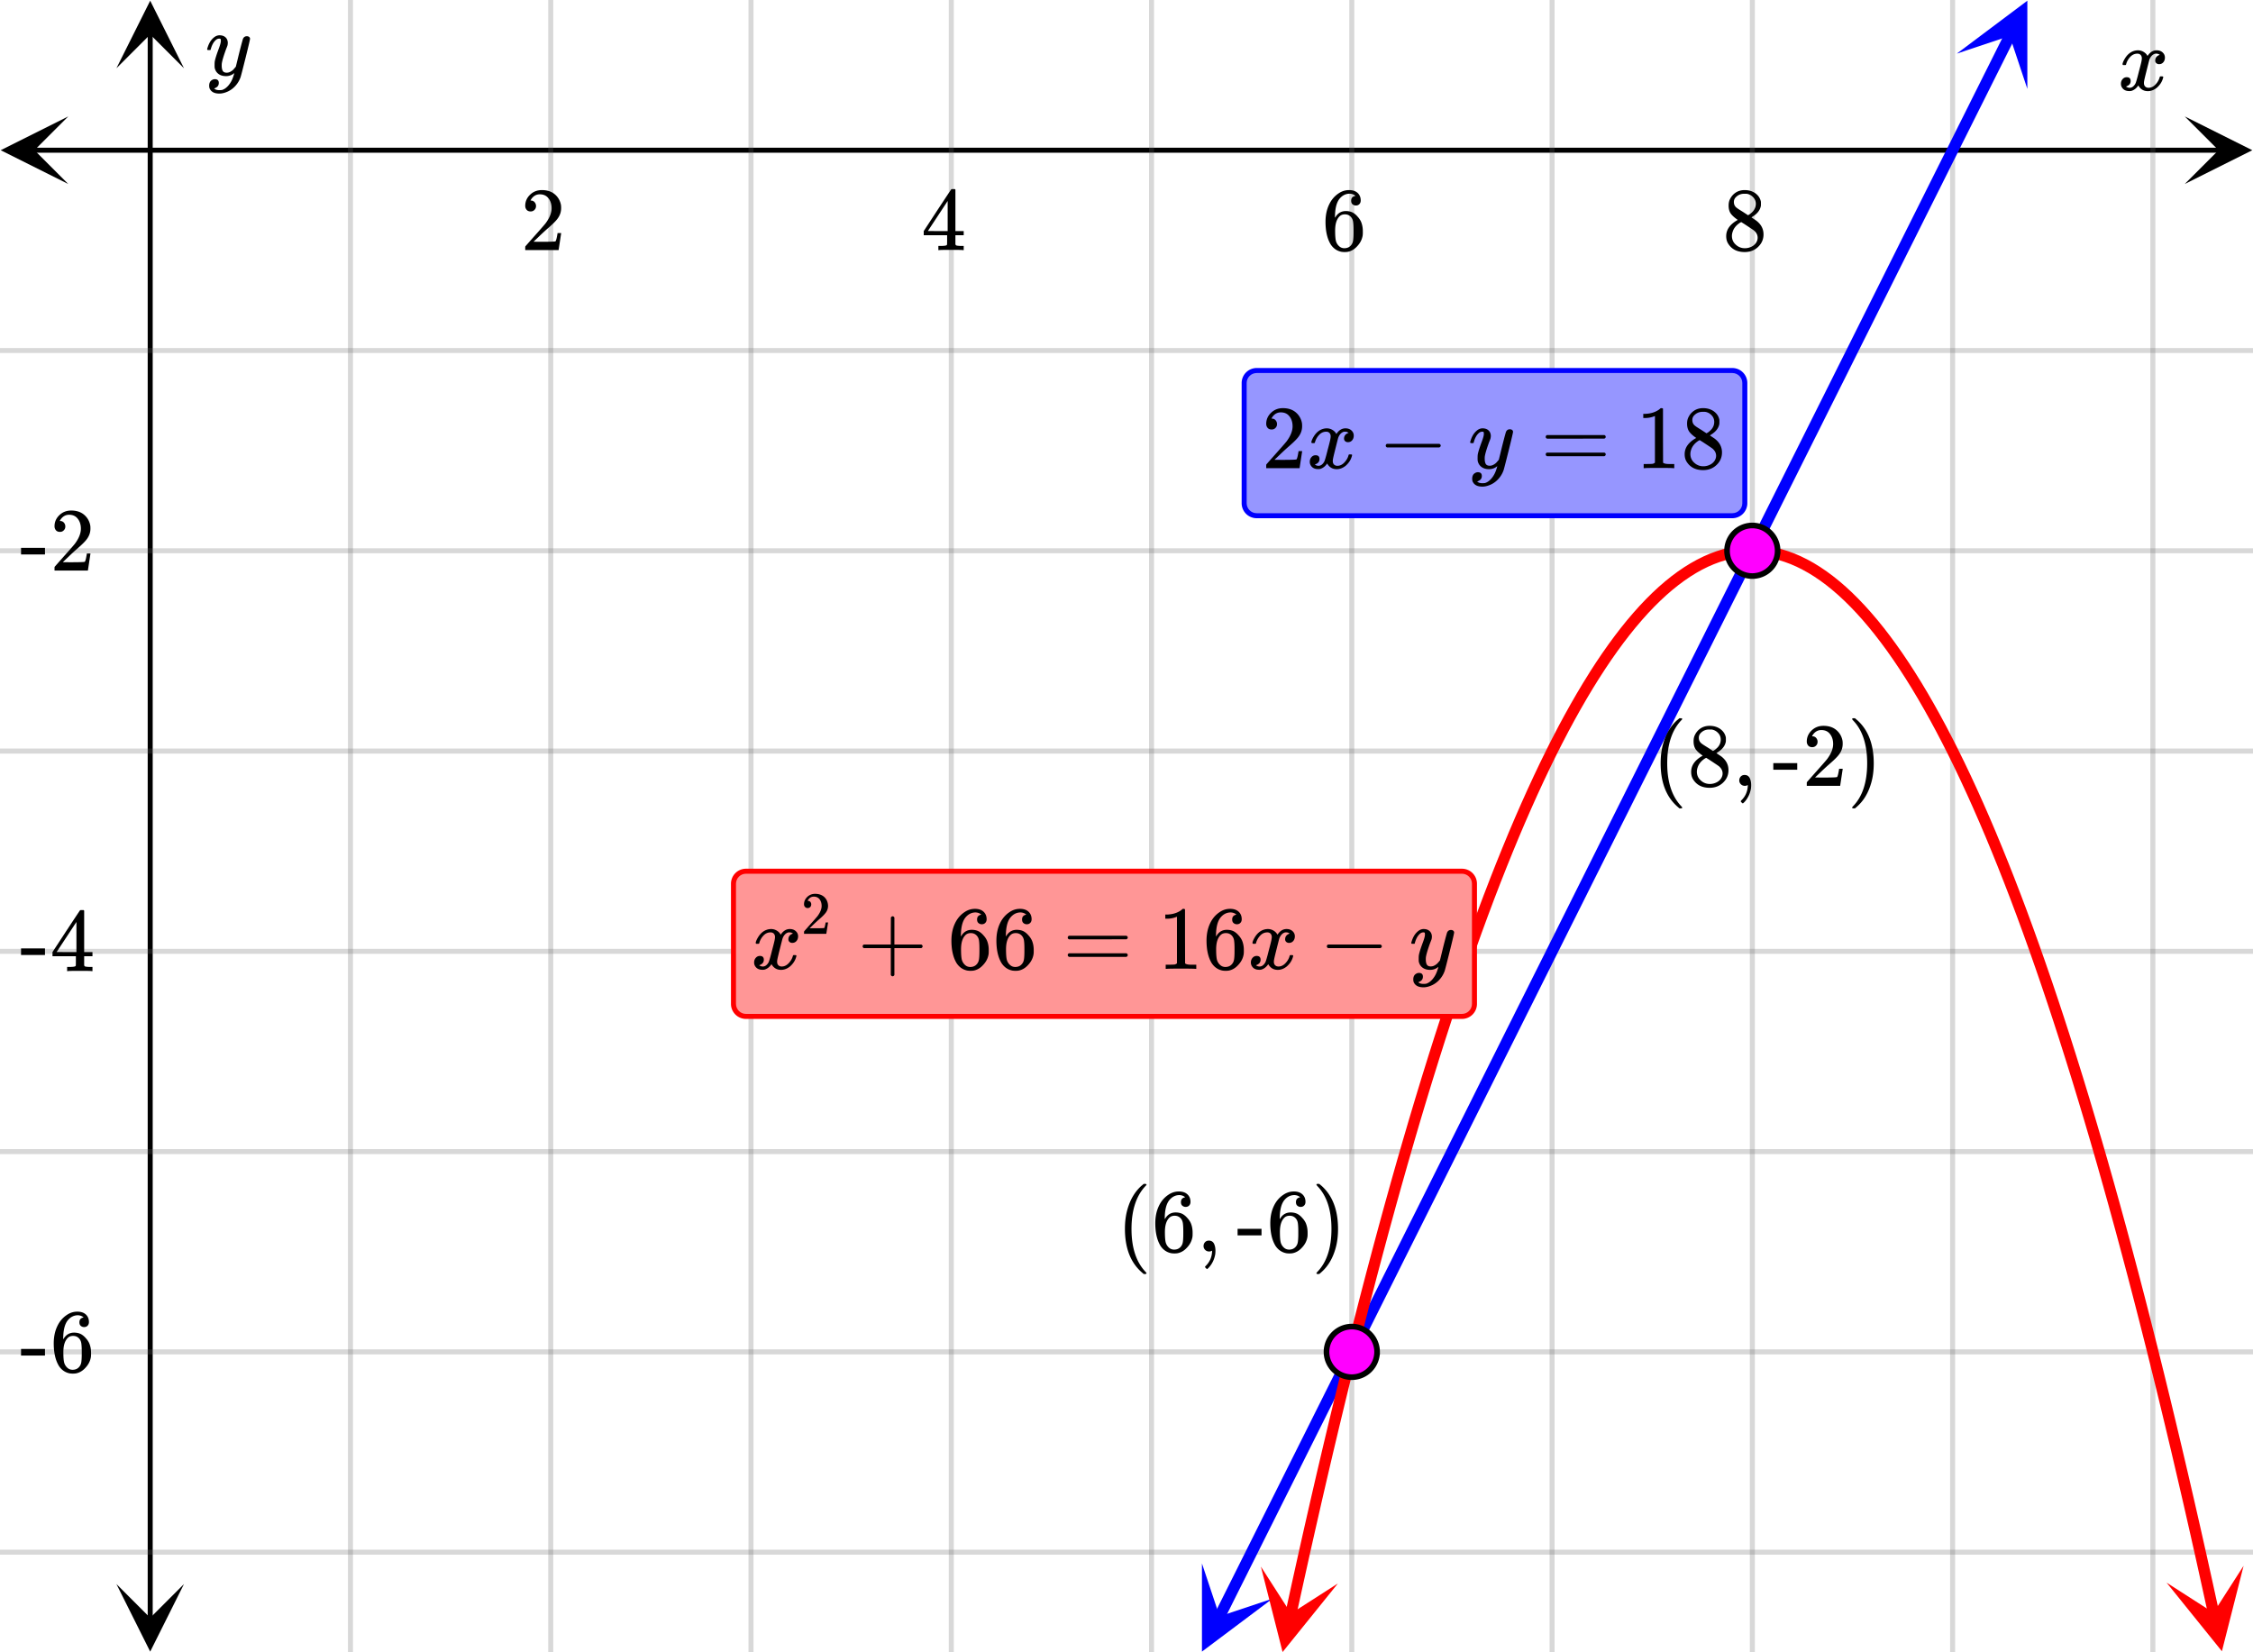 <svg xmlns="http://www.w3.org/2000/svg" width="450" height="330" viewBox="0 0 450 330"><defs><clipPath id="a"><path d="M.137 23.25H14V37H.137zm0 0"/></clipPath><clipPath id="b"><path d="M436.363 23.25H450V37h-13.637zm0 0"/></clipPath><clipPath id="c"><path d="M23.25 316H37v13.863H23.25zm0 0"/></clipPath><clipPath id="d"><path d="M23.25 0H37v13.637H23.25zm0 0"/></clipPath><clipPath id="e"><path d="M240 312h15v18h-15zm0 0"/></clipPath><clipPath id="f"><path d="M233.027 326.336l15.848-31.695 31.695 15.847-15.847 31.696zm0 0"/></clipPath><clipPath id="g"><path d="M390 0h15v18h-15zm0 0"/></clipPath><clipPath id="h"><path d="M390.844 10.707l15.847-31.695 31.696 15.847-15.848 31.696zm0 0"/></clipPath><clipPath id="i"><path d="M251 312h17v18h-17zm0 0"/></clipPath><clipPath id="j"><path d="M248.484 328.27l7.563-34.622 34.621 7.563-7.563 34.621zm0 0"/></clipPath><clipPath id="k"><path d="M432 312h17v18h-17zm0 0"/></clipPath><clipPath id="l"><path d="M448.121 312.719l7.563 34.62-34.618 7.567-7.566-34.62zm0 0"/></clipPath></defs><path fill="#fff" d="M0 0h450v330H0z"/><path d="M6.75 29.5h436.5v1H6.75zm0 0"/><g clip-path="url(#a)"><path d="M13.637 23.25L.137 30l13.5 6.75L6.887 30zm0 0"/></g><g clip-path="url(#b)"><path d="M436.363 23.25l13.5 6.75-13.5 6.75 6.75-6.75zm0 0"/></g><path d="M70 0v330M110 0v330M150 0v330M190 0v330M230 0v330M270 0v330M310 0v330M350 0v330M390 0v330M430 0v330"/><path d="M70.5 0v330c0 .277-.223.5-.5.5a.498.498 0 0 1-.5-.5V0c0-.277.223-.5.5-.5s.5.223.5.5zm40 0v330c0 .277-.223.5-.5.5a.498.498 0 0 1-.5-.5V0c0-.277.223-.5.5-.5s.5.223.5.5zm40 0v330c0 .277-.223.5-.5.5a.498.498 0 0 1-.5-.5V0c0-.277.223-.5.5-.5s.5.223.5.5zm40 0v330c0 .277-.223.5-.5.5a.498.498 0 0 1-.5-.5V0c0-.277.223-.5.5-.5s.5.223.5.5zm40 0v330c0 .277-.223.5-.5.5a.498.498 0 0 1-.5-.5V0c0-.277.223-.5.5-.5s.5.223.5.5zm40 0v330c0 .277-.223.5-.5.5a.498.498 0 0 1-.5-.5V0c0-.277.223-.5.5-.5s.5.223.5.5zm40 0v330c0 .277-.223.5-.5.5a.498.498 0 0 1-.5-.5V0c0-.277.223-.5.5-.5s.5.223.5.5zm40 0v330c0 .277-.223.5-.5.5a.498.498 0 0 1-.5-.5V0c0-.277.223-.5.5-.5s.5.223.5.5zm40 0v330c0 .277-.223.5-.5.5a.498.498 0 0 1-.5-.5V0c0-.277.223-.5.5-.5s.5.223.5.5zm40 0v330c0 .277-.223.5-.5.5a.498.498 0 0 1-.5-.5V0c0-.277.223-.5.5-.5s.5.223.5.5zm0 0" fill="#666" fill-opacity=".251"/><path d="M29.5 323.25V6.75h1v316.5zm0 0"/><g clip-path="url(#c)"><path d="M23.25 316.363l6.75 13.5 6.75-13.5-6.75 6.75zm0 0"/></g><g clip-path="url(#d)"><path d="M23.25 13.637L30 .137l6.75 13.5L30 6.887zm0 0"/></g><path d="M0 70h450M0 110h450M0 150h450M0 190h450M0 230h450M0 270h450M0 310h450"/><path d="M0 69.5h450c.277 0 .5.223.5.5s-.223.5-.5.5H0a.498.498 0 0 1-.5-.5c0-.277.223-.5.5-.5zm0 40h450c.277 0 .5.223.5.5s-.223.5-.5.5H0a.498.498 0 0 1-.5-.5c0-.277.223-.5.5-.5zm0 40h450c.277 0 .5.223.5.5s-.223.5-.5.5H0a.498.498 0 0 1-.5-.5c0-.277.223-.5.5-.5zm0 40h450c.277 0 .5.223.5.5s-.223.5-.5.5H0a.498.498 0 0 1-.5-.5c0-.277.223-.5.5-.5zm0 40h450c.277 0 .5.223.5.5s-.223.5-.5.5H0a.498.498 0 0 1-.5-.5c0-.277.223-.5.5-.5zm0 40h450c.277 0 .5.223.5.5s-.223.5-.5.5H0a.498.498 0 0 1-.5-.5c0-.277.223-.5.5-.5zm0 40h450c.277 0 .5.223.5.5s-.223.5-.5.5H0a.498.498 0 0 1-.5-.5c0-.277.223-.5.5-.5zm0 0" fill="#666" fill-opacity=".251"/><path d="M242.516 322.453l1.058-2.121 1.063-2.121 1.058-2.117 1.063-2.121 2.117-4.243 1.063-2.117 2.117-4.242 1.062-2.121 1.059-2.121 1.062-2.117 1.004.504-1.004-.504 2.117-4.242 1.008.503-1.008-.503 1.063-2.122 1.059-2.117 1.007.5-1.007-.5 1.062-2.12 2.117-4.243 1.008.504-1.008-.504 1.063-2.117v-.004.004l1.058-2.121 1.063-2.121 1.004.503-1.004-.503 2.117-4.243 1.063-2.117 1.003.5-1.003-.5 2.117-4.242 1.062-2.121 1.004.504-1.004-.504 1.059-2.117v-.004.004l1.062-2.121 1.004.504-1.004-.504 1.059-2.121 1.008.503-1.008-.503 1.058-2.122 1.063-2.12 1.059-2.118 1.007.5-1.007-.5 1.062-2.12 1.004.503-1.004-.504 2.117-4.242 1.008.504-1.008-.504 1.063-2.117 1.004.5-1.004-.5 1.058-2.121 1.063-2.121h-.004.004l1.058-2.122 1.004.504-1.004-.504 1.06-2.12 1.062-2.118 1.058-2.12 1.008.503-1.008-.504 1.059-2.121 1.062-2.121 1.059-2.117 1.008.5-1.008-.5 1.062-2.121 1.059-2.121 1.008.503-1.008-.504 1.059-2.12 1.007.503-1.007-.504 1.062-2.12 1.059-2.118 1.007.5-1.007-.5 1.062-2.121 1.004.504-1.004-.504 2.117-4.242 1.063-2.117 1.004.5-1.004-.5 1.058-2.121 1.008.503-1.008-.503L304 199.48l1.063-2.12 1.058-2.122 1.008.504-1.008-.504 1.063-2.117 2.117-4.242 1.008.504-1.008-.504 1.062-2.121 1.059-2.117 1.062-2.121 1.004.503-1.004-.503 2.118-4.243 1.062-2.12 1.004.503-1.004-.504 1.059-2.117 1.062-2.121 1.004.504-1.004-.504 1.059-2.121 1.008.504-1.008-.504 1.058-2.121 1.063-2.117 1.058-2.121 1.008.503-1.008-.504 1.059-2.12 1.008.503-1.008-.504 1.063-2.12 1.058-2.122 1.063-2.117 1.004.504-1.004-.504 2.117-4.242 1.062-2.121 1.004.504-1.004-.504 1.059-2.117 1.062-2.122 1.059-2.12 1.008.503-1.008-.504 1.059-2.12 1.062-2.122 1.059-2.117 1.007.504-1.007-.504 1.062-2.121h-.004.004l1.059-2.121 1.008.504-1.008-.504 1.058-2.121 1.008.504-1.008-.504 1.063-2.117 1.058-2.122 1.008.504-1.008-.504 1.06-2.12 1.062-2.122 1.003.504-1.003-.504 1.058-2.117v-.004.004l1.063-2.121 1.004.504-1.004-.504 1.058-2.121 1.008.504-1.008-.504 1.059-2.121 1.062-2.121 1.004.504-1.004-.504 1.059-2.118 1.008.5-1.008-.5 1.062-2.12 2.118-4.243 1.007.504-1.007-.504 1.062-2.117v-.004.004l1.059-2.121 1.008.504-1.008-.504 1.062-2.121 1.004.504-1.004-.504 2.117-4.242 1.063-2.118 1.004.5-1.004-.5 2.117-4.242 1.008.504-1.008-.504 1.063-2.12 1.058-2.118 1.008.5-1.008-.5 1.063-2.121 2.117-4.242 1.008.504-1.008-.504 1.062-2.121 1.059-2.118 1.008.5-1.008-.5 1.062-2.12 1.004.503-1.004-.504 2.118-4.242 1.062-2.117 1.004.5-1.004-.5 1.059-2.121 1.062-2.121 1.059-2.121 1.004.504-1.004-.504 1.058-2.121 1.063-2.118 1.059-2.12 1.007.503-1.007-.504 1.058-2.12 1.063-2.122 1.058-2.117 1.008.5-1.008-.5 1.063-2.121 2.117-4.242 1.062-2.121 1.004.503-1.004-.503 1.059-2.118 1.063-2.12 1.003.503-1.003-.504 1.058-2.12 1.008.503-1.008-.504 1.059-2.12 1.062-2.118 1.059-2.121 1.008.504-1.008-.504 1.058-2.121 1.063-2.121 1.058-2.121 1.008.503-1.008-.503 1.063-2.118 2.117-4.242 1.008.504-1.008-.504 1.063-2.12a1.125 1.125 0 0 1 2.012 1.008l-1.06 2.12-1.062 2.121-1.058 2.117-1.008-.504 1.008.504-1.063 2.121h.004-.004l-2.117 4.243-1.008-.504 1.008.504-1.063 2.117-1.058 2.12-1.008-.503 1.008.504-1.059 2.12-1.007-.503 1.007.504-1.062 2.121-1.059 2.121-1.062 2.117-1.004-.504 1.004.504-2.117 4.242-1.063 2.122-1.059 2.117-1.007-.5 1.007.5-1.062 2.12-2.117 4.243-1.008-.504 1.008.504-1.063 2.117v.004-.004l-1.058 2.121-1.063 2.121-1.004-.504 1.004.504-2.117 4.243-1.063 2.117-1.003-.5 1.003.5-2.117 4.242-1.008-.504 1.008.504-1.062 2.121-1.004-.504 1.004.504-1.059 2.117v.004-.004l-1.062 2.121-1.059 2.121-1.008-.503 1.008.503-1.058 2.122-1.063 2.12-1.004-.503 1.004.504-1.059 2.117-1.007-.5 1.007.5-1.062 2.12-1.059 2.122-1.007-.504 1.007.504-1.058 2.121-1.063 2.117-1.004-.5 1.004.5-1.058 2.121-1.063 2.121-1.004-.503 1.004.503-1.058 2.122-1.008-.504 1.008.504-1.06 2.12-1.062 2.118-1.058 2.12-1.008-.503 1.008.504-1.059 2.121-1.062 2.121-1.004-.504 1.004.504-1.059 2.117-1.008-.5 1.008.5-1.062 2.121-2.118 4.243-1.007-.504 1.007.504-1.062 2.12-1.059 2.118-1.062 2.121-1.004-.504 1.004.504-2.117 4.242-1.008-.504 1.008.504-1.063 2.117c0 .004 0 .004 0 0l-1.058 2.121-1.008-.503 1.008.503L341 130.52l-1.063 2.12-1.058 2.122-1.008-.504 1.008.504-1.063 2.117-2.117 4.242-1.008-.504 1.008.504-1.062 2.121-1.059 2.117-1.062 2.121-1.004-.503 1.004.503-2.118 4.243-1.062 2.12-1.004-.503 1.004.504-1.059 2.117-1.062 2.121-1.004-.504 1.004.504-1.059 2.121-1.008-.504 1.008.504-1.058 2.121-1.063 2.117-1.058 2.121-1.008-.503 1.008.504-1.059 2.12-1.008-.503 1.008.504-1.063 2.12-1.058 2.122-1.063 2.117-1.004-.504 1.004.504-2.117 4.242-1.062 2.121-1.004-.504 1.004.504-1.059 2.117-1.062 2.122-1.059 2.12-1.008-.503 1.008.504-1.059 2.12-1.062 2.122-1.059 2.117-1.007-.504 1.007.504-1.062 2.121h.004-.004l-1.059 2.121-1.008-.504 1.008.504-1.058 2.121-1.008-.504 1.008.504-1.063 2.117-2.117 4.243-1.008-.504 1.008.504-1.063 2.12-1.003-.503 1.003.504-1.058 2.117v.004-.004l-1.063 2.121-1.058 2.121-1.008-.504 1.008.504-1.059 2.121-1.062 2.121-1.059 2.118-1.008-.5 1.008.5-1.062 2.12-2.118 4.243-1.007-.504 1.007.504-1.062 2.117v.004-.004l-1.059 2.121-1.062 2.121-1.004-.504 1.004.504-2.117 4.242-1.008-.504 1.008.504-1.063 2.118-1.004-.5 1.004.5-2.117 4.242-1.063 2.12-1.003-.503 1.003.504-1.058 2.117v.004-.004l-1.063 2.121-1.058 2.121-1.008-.504 1.008.504-1.059 2.121-1.008-.504 1.008.504-1.062 2.121-1.059 2.118-1.062 2.12-1.004-.503 1.004.504-2.118 4.242-1.062 2.117-1.004-.5 1.004.5-1.059 2.121-1.062 2.121-1.059 2.121-1.004-.504 1.004.504-1.058 2.121-1.063 2.118-1.004-.5 1.004.5-1.059 2.12-1.007-.503 1.007.504-1.058 2.12-1.063 2.122-1.004-.504 1.004.504-1.058 2.117-1.008-.5 1.008.5-1.063 2.121-1.058 2.121-1.008-.504 1.008.504-1.059 2.121-1.062 2.121-1.004-.503 1.004.503-1.059 2.118-1.063 2.12-2.117 4.243-1.062 2.117-2.117 4.242-1.063 2.121-1.058 2.121-1.063 2.118-2.117 4.242-1.063 2.12a1.125 1.125 0 0 1-2.012-1.008zm0 0" fill="#00f"/><g clip-path="url(#e)"><g clip-path="url(#f)" clip-rule="evenodd"><path d="M240.07 312.25v17.61l14.086-10.567-10.562 3.523zm0 0" fill="#00f"/></g></g><g clip-path="url(#g)"><g clip-path="url(#h)" clip-rule="evenodd"><path d="M390.844 10.707L404.93.141V17.75l-3.524-10.566zm0 0" fill="#00f"/></g></g><path d="M256.727 322.168l1.234-5.66v-.004l1.238-5.586v-.004l1.238-5.512v-.004.004l1.239-5.433v-.004l1.238-5.36v-.003l1.238-5.278v-.004l1.239-5.203v-.004l1.234-5.129.004-.004 1.234-5.05s0-.004.004-.004l1.235-4.973v-.004h.003l1.235-4.898v-.004l1.238-4.824v-.004l1.238-4.742v-.004l1.239-4.668v-.008l1.238-4.59v-.004l1.238-4.516v-.003l1.239-4.442v-.004l1.238-4.363v-.004l1.238-4.285c0-.004 0-.004.004-.008v.004l1.234-4.21c0-.005 0-.005.004-.005l1.235-4.133c0-.004.004-.004.004-.007l1.234-4.055c.004-.004.004-.004.004-.008l1.238-3.976v-.008l1.238-3.903v-.007l1.239-3.825v-.007l1.238-3.75c0-.004 0-.004.004-.008l1.234-3.672c.004-.004.004-.008.004-.008l1.238-3.598v-.007l1.239-3.52c0-.004 0-.004.004-.008l1.234-3.445s.004-.004.004-.008v.004l1.238-3.371v-.008l1.238-3.289c0-.004.004-.008.004-.008l1.239-3.215v-.007l1.238-3.141c0-.004.004-.004.004-.008l1.238-3.062c0-.004 0-.004.004-.008l1.234-2.985c.004-.004.004-.007.004-.011l1.239-2.907c0-.003.003-.007.003-.011l1.239-2.832c0-.004.004-.008.004-.012v.004l1.238-2.758c0-.004.004-.008.004-.012l1.238-2.675c0-.008.004-.012.004-.012l1.238-2.606c0-.004.004-.007.004-.011l1.239-2.524c0-.004.003-.008.003-.015v.004l1.239-2.454.008-.011 1.234-2.371c.004-.008.008-.012.008-.016l1.238-2.297c.004-.004.004-.008.008-.012l1.238-2.222c0-.004.004-.008.008-.012l1.234-2.145c.004-.003.008-.011.012-.015l1.234-2.067c.004-.007.008-.011.012-.015l1.238-1.992a.03.03 0 0 1 .008-.016l1.238-1.914.012-.02 1.238-1.836c.004-.003.008-.011.012-.02l1.238-1.757a.085.085 0 0 1 .012-.02l1.238-1.683a.082.082 0 0 1 .016-.023l1.234-1.606c.008-.008.012-.016.02-.023l1.234-1.532c.008-.004.012-.011.02-.02l1.238-1.456a.047.047 0 0 1 .02-.02l1.234-1.379.024-.023 1.238-1.305.023-.023 1.235-1.223.027-.027 1.238-1.149c.008-.007.02-.015.028-.027l1.238-1.07c.008-.008.02-.02.031-.028l1.235-.996.035-.023 1.238-.922.039-.027 1.234-.84a.263.263 0 0 1 .043-.028l1.235-.765a.291.291 0 0 1 .047-.028l1.238-.69c.015-.009.031-.017.047-.024l1.238-.614a.636.636 0 0 1 .05-.023l1.235-.54a.344.344 0 0 1 .059-.019l1.234-.46a.344.344 0 0 1 .059-.02l1.238-.387c.02-.004.043-.012.063-.016l1.238-.308.062-.012 1.239-.23.066-.012 1.238-.152c.024-.004.047-.008.067-.008l1.238-.078h.07l1.239-.004a1.125 1.125 0 1 1-.07.004h.136l1.238.074c.024.004.047.004.07.008l1.235.152c.023 0 .047.004.07.008l1.235.23.066.012 1.238.305c.02.008.04.011.063.02h-.004l1.238.382c.02.004.04.012.059.02l1.238.457c.02.007.04.015.055.023l1.238.531c.016.008.035.016.05.028l1.24.61.046.023 1.238.687c.016.012.031.02.043.027l1.238.766a.263.263 0 0 1 .043.027l1.235.84c.012.008.027.016.039.028l1.238.914c.012.011.02.02.031.027l1.239.996.031.023 1.238 1.07.028.028 1.238 1.145c.008.007.015.02.027.027l1.235 1.223.023.023 1.238 1.3.024.024 1.234 1.375a.104.104 0 0 1 .02.024l1.238 1.453c.008.008.012.016.02.02l1.234 1.53.02.02 1.234 1.606c.008.007.011.015.015.02l1.239 1.683.011.02 1.239 1.757.011.02 1.239 1.836.011.015 1.239 1.914c.004.004.004.012.007.016l1.239 1.988c.004.004.008.012.011.016l1.235 2.066a.054.054 0 0 1 .012.016l1.234 2.14c.004.004.008.008.008.016l1.238 2.215c.004.004.004.012.008.016l1.238 2.293a.03.03 0 0 0 .008.015l1.234 2.371c.004.004.004.008.008.012l1.238 2.445c0 .004.004.008.004.016l1.239 2.523.003.012 1.239 2.598c.004.004.004.008.004.011l1.238 2.68c.004 0 .004.004.004.008l1.238 2.754c0 .004.004.008.004.012l1.238 2.828c0 .004.004.007.004.011l1.239 2.907c0 .004 0 .007.003.007l1.235 2.985c.004.004.004.008.004.008l1.238 3.062s.004.004.004.008l1.238 3.137v.007l1.238 3.211c0 .004.004.008.004.008l1.239 3.29v.007l1.238 3.367s.004.004.004.008l1.234 3.442c.004 0 .004.003.004.007l1.238 3.52v.004l1.239 3.597.004.004 1.234 3.672c.004.004.004.004.004.008l1.238 3.746v.008l1.238 3.824v.008l1.239 3.898c0 .004 0 .004.004.008h-.004l1.238 3.977c0 .004.004.004.004.008l1.234 4.054s.004 0 .004.004l1.235 4.13c.003.003.003.003.003.007l1.235 4.207c.004 0 .004.004.004.004l1.238 4.285v.004l1.238 4.36v.003l1.239 4.438v.004l1.238 4.515v.004l1.238 4.59v.004l1.238 4.668v.004l1.239 4.742v.004l1.238 4.82v.004l1.234 4.895c.004 0 .004 0 .004.003l1.235 4.973c.004 0 .004 0 .004.004l1.234 5.047.004.004 1.234 5.125s0 .004.004.004h-.004l1.238 5.203v.004l1.239 5.277v.004l1.238 5.356v.003l1.238 5.43v.004l1.239 5.508v.004l1.238 5.582v.004l1.234 5.66a1.125 1.125 0 0 1-.855 1.34 1.126 1.126 0 0 1-1.34-.86l-1.238-5.66 1.097-.242-1.097.246-1.235-5.586 1.098-.242-1.098.246-1.238-5.508 1.098-.246-1.098.25-1.234-5.433 1.093-.25-1.093.253-1.239-5.351 1.098-.254-1.098.254-1.234-5.277 1.094-.258-1.094.261-1.238-5.203 1.093-.258-1.093.262-1.235-5.125 1.094-.262-1.094.266-1.238-5.047 1.094-.27-1.094.274-1.234-4.973 1.09-.273-1.09.277-1.239-4.894 1.094-.277-1.09.28-1.238-4.82 1.09-.28-1.09.284-1.234-4.742 1.086-.285-1.086.29-1.239-4.665 1.09-.29-1.09.294-1.234-4.59 1.086-.293-1.086.297-1.238-4.512 1.086-.297-1.082.301-1.239-4.437 1.086-.301-1.086.305-1.234-4.36 1.082-.304-1.082.308-1.238-4.281 1.082-.313-1.078.317-1.239-4.207 1.078-.317-1.074.325-1.238-4.133 1.078-.32-1.078.328-1.234-4.055 1.074-.328-1.074.332-1.239-3.977 1.075-.336-1.07.344-1.24-3.902 1.075-.34-1.07.344-1.238-3.825 1.07-.343-1.067.351-1.238-3.746 1.067-.355-1.067.359-1.234-3.672 1.066-.36-1.066.368-1.235-3.594 1.063-.367-1.063.375-1.234-3.52 1.059-.375-1.059.383-1.234-3.441 1.058-.383-1.058.39-1.235-3.367 1.055-.386-1.055.394-1.234-3.289 1.05-.394-1.046.402-1.238-3.21 1.05-.407-1.047.414-1.238-3.137 1.047-.41-1.043.418-1.238-3.059 1.043-.421-1.04.433-1.234-2.984 1.04-.43-1.036.441-1.238-2.91 1.035-.437-1.031.449-1.238-2.828 1.03-.453-1.023.46-1.238-2.753 1.027-.461-1.023.473-1.238-2.676 1.023-.473-1.015.484-1.239-2.601 1.016-.484-1.008.496-1.238-2.524 1.012-.496-1.004.508-1.239-2.445 1.004-.508-.996.52-1.238-2.372.996-.52-.988.536-1.239-2.297.993-.531-.985.547-1.238-2.22.984-.546-.976.562-1.235-2.14.973-.563-.965.578-1.238-2.066.965-.578-.953.594-1.239-1.989.957-.593-.945.613-1.238-1.914.945-.61-.934.63-1.234-1.837.93-.628-.918.648-1.238-1.762.921-.644-.906.664-1.238-1.68.906-.668-.89.688-1.239-1.606.89-.687-.87.707-1.239-1.528.875-.707-.859.727-1.234-1.453.855-.727-.836.75-1.238-1.375.836-.754-.813.778-1.238-1.301.817-.774-.793.801-1.235-1.226.79-.797-.766.824-1.235-1.148.762-.825-.734.852-1.239-1.07.739-.852-.707.879-1.235-.996.703-.875-.672.902-1.234-.918.668-.902-.633.93-1.234-.84.633-.93-.594.957-1.234-.766.59-.957-.548.985-1.238-.688.547-.984-.496 1.008-1.238-.61.5-1.007-.45 1.03-1.234-.534.445-1.032-.39 1.055-1.238-.457.39-1.055-.332 1.075-1.234-.383.332-1.074-.27 1.093-1.238-.304.27-1.094-.204 1.105-1.238-.226.203-1.106-.137 1.114-1.238-.153.14-1.113-.07 1.121-1.238-.074.07-1.125v1.125l-1.238.004v-1.125l.07 1.12-1.234.079-.07-1.125.137 1.117-1.239.156-.136-1.117.207 1.106-1.239.23-.207-1.105.274 1.09-1.238.308-.274-1.09.336 1.074-1.238.383-.332-1.074.39 1.055-1.234.46-.395-1.054.45 1.031-1.239.535-.449-1.03.5 1.007-1.234.613-.5-1.008.547.98-1.239.692-.547-.984.594.957-1.238.766-.594-.954.637.93-1.238.84-.633-.93.668.907-1.235.918-.671-.903.707.875-1.239.996-.707-.875.739.848-1.239 1.074-.734-.851.765.824-1.238 1.148-.765-.824.793.8-1.239 1.223-.793-.796.817.773-1.239 1.3-.812-.773.836.75-1.238 1.38-.836-.75.855.73-1.234 1.453-.86-.73.875.706-1.234 1.532-.875-.707.89.687-1.238 1.61-.89-.688.906.664-1.238 1.688-.907-.668.922.648-1.238 1.762-.918-.649.93.63-1.235 1.835-.933-.629.945.614-1.238 1.914-.945-.614.957.594-1.239 1.992-.953-.593.965.578-1.238 2.066-.965-.578.973.562-1.235 2.145-.976-.563.984.547-1.238 2.22-.98-.548.987.535-1.238 2.293-.988-.53.996.519-1.234 2.37-1-.519 1.004.508-1.235 2.45-1.008-.509 1.012.496-1.238 2.528-1.008-.496 1.016.484-1.239 2.602-1.015-.485 1.023.473-1.238 2.68-1.024-.473 1.028.46-1.235 2.755-1.027-.461 1.031.453-1.238 2.832-1.031-.453 1.035.441-1.238 2.91-1.036-.44 1.04.429-1.235 2.984-1.039-.43 1.043.422-1.238 3.063-1.043-.422 1.047.414-1.239 3.137-1.046-.414 1.05.406-1.238 3.215-1.047-.406 1.05.398-1.233 3.289-1.055-.394 1.055.386-1.235 3.367-1.058-.386 1.058.379-1.234 3.445-1.059-.379 1.059.371-1.235 3.52-1.062-.371 1.062.363-1.234 3.597-1.066-.363 1.066.36-1.234 3.671-1.067-.359 1.067.352-1.239 3.75-1.066-.352 1.07.348-1.238 3.824-1.07-.344 1.074.34-1.238 3.902-1.07-.34 1.074.333-1.239 3.98-1.074-.332 1.074.328-1.234 4.055-1.078-.328 1.078.324-1.238 4.133-1.075-.325 1.079.317-1.239 4.21-1.078-.316 1.082.313-1.238 4.285-1.082-.312 1.082.304-1.235 4.364-1.082-.305 1.082.3-1.238 4.438-1.082-.3 1.086.296-1.238 4.516-1.086-.297 1.086.293-1.235 4.59-1.09-.293 1.09.289-1.238 4.668-1.086-.29 1.086.286-1.234 4.746-1.09-.285 1.09.281-1.238 4.82-1.09-.28 1.093.277-1.238 4.898-1.09-.277 1.09.273-1.234 4.973-1.094-.27 1.094.266-1.238 5.05-1.094-.265 1.094.262-1.235 5.129-1.094-.266 1.094.262-1.238 5.203-1.094-.262 1.094.258-1.235 5.281-1.097-.258 1.097.254-1.238 5.356-1.094-.25 1.098.246-1.238 5.433-1.098-.25 1.098.25-1.238 5.508-1.098-.246 1.101.242-1.238 5.586-1.098-.242 1.098.242-1.238 5.66a1.123 1.123 0 1 1-2.195-.48zm0 0" fill="red"/><g clip-path="url(#i)"><g clip-path="url(#j)" clip-rule="evenodd"><path d="M251.844 312.883l4.332 17.066 11.054-13.707-9.37 6.012zm0 0" fill="red"/></g></g><g clip-path="url(#k)"><g clip-path="url(#l)" clip-rule="evenodd"><path d="M448.121 312.719l-4.332 17.07-11.055-13.707 9.371 6.012zm0 0" fill="red"/></g></g><path d="M275.05 270a5.051 5.051 0 1 1-10.102-.001 5.051 5.051 0 0 1 10.103.001zm0 0M355.05 110a5.051 5.051 0 1 1-10.102-.001 5.051 5.051 0 0 1 10.103.001zm0 0" fill="#f0f" stroke-width="1.125" stroke="#000"/><path d="M424.047 13c-.074-.074-.11-.14-.11-.203.051-.324.239-.738.563-1.25.563-.844 1.27-1.332 2.125-1.469.168-.02.293-.031.375-.031.418 0 .8.105 1.156.32.356.215.61.48.766.805.156-.2.254-.324.297-.375.437-.5.949-.75 1.531-.75.488 0 .887.14 1.195.422.309.281.461.625.461 1.031 0 .375-.105.688-.32.938-.215.25-.492.374-.836.374a.814.814 0 0 1-.563-.195.67.67 0 0 1-.218-.523c0-.551.3-.934.906-1.14 0-.013-.066-.052-.203-.126-.113-.074-.285-.11-.516-.11a.936.936 0 0 0-.344.048c-.457.187-.796.582-1.015 1.187-.031.094-.203.762-.516 2.008-.312 1.246-.48 1.945-.5 2.101a2.243 2.243 0 0 0-.062.532c0 .293.082.52.25.687.168.168.39.25.672.25.5 0 .957-.215 1.367-.64.41-.426.691-.895.836-1.407.031-.125.066-.195.101-.21.035-.016.133-.024.29-.024.23 0 .343.047.343.14 0 .012-.015.079-.047.204-.199.738-.613 1.386-1.25 1.937-.562.45-1.156.672-1.781.672-.844 0-1.48-.379-1.906-1.14-.356.542-.801.902-1.344 1.078a1.76 1.76 0 0 1-.469.047c-.687 0-1.176-.25-1.469-.75a1.322 1.322 0 0 1-.187-.72c0-.355.11-.66.328-.913a1.05 1.05 0 0 1 .828-.383c.52 0 .781.254.781.765 0 .438-.214.762-.64.97-.02.011-.05.023-.086.038a1.046 1.046 0 0 0-.094.047c-.027.016-.043.024-.055.024l-.046.015c0 .032.09.082.265.157.145.062.301.093.469.093.438 0 .813-.27 1.125-.812.125-.219.355-1 .688-2.344.074-.27.152-.574.242-.914.09-.34.152-.598.195-.774.043-.175.066-.285.078-.328.063-.324.094-.558.094-.703 0-.281-.078-.508-.235-.68-.156-.171-.375-.257-.656-.257-.543 0-1.011.207-1.406.625a3.462 3.462 0 0 0-.828 1.437c-.02.106-.047.168-.078.188-.031.02-.13.031-.297.031zm0 0M105.984 42.23c.329 0 .579-.109.782-.328.203-.203.296-.453.296-.75a1.13 1.13 0 0 0-.28-.765.907.907 0 0 0-.735-.328c-.047 0-.078 0-.078-.016s.015-.047.047-.11c.046-.078.078-.14.109-.187.438-.625 1-.937 1.688-.937.75 0 1.328.265 1.734.796.422.532.625 1.204.625 1.985 0 .922-.39 1.922-1.203 3.015-.375.47-1.219 1.422-2.516 2.875-1 1.125-1.5 1.704-1.516 1.72-.03.03-.03.171-.03.405v.344h6.671v-.047l.5-3.297v-.062h-.719v.062c-.109.672-.203 1.094-.25 1.22-.062.234-.125.359-.171.374-.126.063-1.126.094-3.016.094l-1.36-.016 1.063-1.015a46.51 46.51 0 0 1 1.797-1.657c1.016-.875 1.703-1.562 2.031-2.062.422-.61.625-1.266.625-1.969 0-.172 0-.375-.031-.594a3.58 3.58 0 0 0-1.25-2.187c-.672-.563-1.531-.828-2.563-.828-.921 0-1.703.297-2.359.922-.64.61-.969 1.36-.969 2.218 0 .313.094.579.281.797.188.22.454.328.797.328zm0 0M192.313 49.95h.171v-.829h-.53c-.579-.016-.923-.062-1.017-.14a.417.417 0 0 1-.109-.22V46.98h1.656v-.828h-1.656v-8.28l-.11-.11h-.327c-.235 0-.36.015-.375.031-.032.016-.953 1.406-2.797 4.203l-2.719 4.156v.828h4.672v.891c0 .625-.016.953-.016.984-.062.094-.125.157-.219.172-.125.047-.437.078-.953.094h-.562v.828h.156c.172-.031.984-.047 2.422-.047 1.375 0 2.156.016 2.313.047zm-3.032-3.798h-1.984l-1.969-.015 3.953-6zm0 0M270.719 39.121c-.563.11-.844.422-.844.969 0 .297.078.531.25.687a.98.98 0 0 0 .703.266c.281 0 .516-.094.688-.281.171-.172.265-.422.265-.719 0-.64-.219-1.156-.64-1.531-.422-.375-.985-.547-1.688-.547-.75 0-1.453.219-2.11.672-.812.547-1.452 1.297-1.906 2.281-.453.969-.687 2.094-.687 3.39 0 1.907.36 3.422 1.063 4.547.53.782 1.25 1.266 2.125 1.438.187.031.39.047.625.047.28 0 .515-.016.718-.063.625-.14 1.203-.468 1.719-1.015.61-.625.969-1.282 1.125-2 .063-.235.078-.5.078-.766v-.328c0-.703-.125-1.344-.375-1.922a3.952 3.952 0 0 0-.703-1.016 3.592 3.592 0 0 0-.86-.734c-.421-.234-.906-.344-1.452-.344-.844 0-1.516.36-2 1.078l-.141.235-.031-.063c0-1.656.28-2.859.859-3.64.563-.719 1.266-1.078 2.094-1.078.484.03.86.187 1.125.437zm-.797 4.328c.187.25.297.547.344.906.046.344.078.86.078 1.547v.578c0 .657-.031 1.157-.078 1.5-.047.36-.157.657-.344.907-.328.453-.797.687-1.406.687-.391 0-.735-.125-1.016-.375a2.158 2.158 0 0 1-.625-.922c-.14-.406-.203-1.156-.203-2.218 0-1.313.281-2.25.875-2.844.281-.281.64-.406 1.078-.406.531 0 .969.203 1.297.64zm0 0M347.094 43.918c-1.547.86-2.313 1.937-2.313 3.234 0 .625.14 1.141.438 1.578.703 1.079 1.781 1.61 3.265 1.61 1.063 0 1.954-.344 2.672-1.031.719-.688 1.078-1.516 1.078-2.5 0-1.063-.453-1.954-1.359-2.672-.016-.032-.375-.266-1.047-.719l.219-.156c.922-.563 1.469-1.25 1.64-2.047.032-.094.032-.281.032-.531 0-.22 0-.36-.016-.438-.14-.672-.515-1.219-1.11-1.656-.609-.422-1.312-.625-2.124-.625-.656 0-1.25.156-1.766.484-.5.328-.89.766-1.156 1.313-.188.343-.281.781-.281 1.297 0 .687.156 1.234.468 1.656.329.422.782.812 1.36 1.203zm3.594-3.203c0 .734-.329 1.375-.985 1.89a1.458 1.458 0 0 1-.312.235c-.157.094-.235.14-.235.156l-1.047-.687c-.718-.438-1.093-.688-1.156-.75-.437-.297-.64-.704-.64-1.22 0-.39.14-.718.437-1 .438-.421.969-.64 1.61-.64.312 0 .515 0 .593.016.485.094.89.328 1.219.687.344.36.515.797.515 1.313zm-4.766 6.406c0-.266.047-.547.156-.86.235-.718.735-1.312 1.485-1.796l.218-.11.14.079c.11.078.267.171.47.296.187.125.375.25.546.36.891.594 1.391.922 1.485 1.031.422.39.64.844.64 1.36 0 .343-.109.687-.312 1a2.25 2.25 0 0 1-.906.78 2.935 2.935 0 0 1-1.344.313 2.58 2.58 0 0 1-1.797-.703c-.515-.453-.781-1.047-.781-1.75zm0 0M49.313 7.234c.175 0 .324.047.445.141.12.094.18.219.18.375s-.293 1.418-.883 3.781c-.59 2.364-.926 3.66-1.008 3.89a4.988 4.988 0 0 1-.938 1.626c-.425.5-.922.89-1.484 1.172-.645.312-1.25.468-1.813.468-.917 0-1.535-.285-1.859-.859-.113-.168-.172-.406-.172-.719 0-.406.11-.722.328-.953.262-.23.528-.343.797-.343.532 0 .797.25.797.75 0 .449-.207.769-.625.968a.84.84 0 0 1-.101.055c-.036.016-.067.027-.086.039a.093.093 0 0 1-.047.016l-.063.03c.043.063.168.142.375.235.2.063.39.094.578.094h.141c.207 0 .363-.012.469-.031.457-.137.89-.442 1.297-.922.406-.48.718-1.05.937-1.719.137-.394.203-.629.203-.703 0-.012-.011-.008-.039.008a.534.534 0 0 0-.101.086c-.45.324-.942.484-1.485.484-.613 0-1.12-.144-1.515-.437-.395-.293-.653-.704-.766-1.235a5.999 5.999 0 0 1-.016-.57c0-.285.012-.508.032-.664.082-.512.359-1.39.828-2.64.261-.708.39-1.204.39-1.485 0-.168-.011-.285-.039-.352-.027-.066-.097-.101-.21-.101h-.094c-.27 0-.532.129-.782.39-.386.387-.683.957-.89 1.72a.197.197 0 0 1-.016.062.288.288 0 0 1-.023.054l-.024.032C42.02 9.992 42 10 41.97 10h-.485c-.074-.074-.109-.129-.109-.164s.02-.121.063-.258c.25-.844.624-1.496 1.124-1.953.407-.387.833-.578 1.282-.578.5 0 .902.137 1.203.414.3.277.453.66.453 1.148-.02.23-.035.356-.047.375 0 .075-.094.332-.281.782-.488 1.332-.781 2.308-.875 2.921a4.09 4.09 0 0 0-.016.422c0 .457.07.809.211 1.047.14.239.403.36.79.36.28 0 .542-.075.788-.22.246-.144.43-.284.555-.421.125-.137.285-.324.484-.563 0-.011.028-.132.086-.367.059-.234.145-.586.258-1.054.113-.47.223-.918.328-1.344.457-1.793.715-2.735.766-2.828.156-.324.41-.485.766-.485zm0 0M4.203 110.73h4.781v-1.312h-4.78zm7.766-4.5c.328 0 .578-.109.781-.328.203-.203.297-.453.297-.75a1.13 1.13 0 0 0-.281-.765.907.907 0 0 0-.735-.328c-.047 0-.078 0-.078-.016s.016-.047.047-.11c.047-.078.078-.14.11-.187.437-.625 1-.937 1.687-.937.75 0 1.328.265 1.734.796.422.532.625 1.204.625 1.985 0 .922-.39 1.922-1.203 3.015-.375.47-1.219 1.422-2.515 2.875-1 1.125-1.5 1.704-1.516 1.72-.031.03-.031.171-.031.405v.344h6.671v-.047l.5-3.297v-.062h-.718v.062c-.11.672-.203 1.094-.25 1.22-.063.234-.125.359-.172.374-.125.063-1.125.094-3.016.094l-1.36-.016 1.063-1.015a46.51 46.51 0 0 1 1.797-1.657c1.016-.875 1.703-1.562 2.031-2.062.422-.61.625-1.266.625-1.969 0-.172 0-.375-.03-.594a3.58 3.58 0 0 0-1.25-2.187c-.673-.563-1.532-.828-2.563-.828-.922 0-1.703.297-2.36.922-.64.61-.968 1.36-.968 2.218 0 .313.093.579.28.797.188.22.454.328.798.328zm0 0M4.203 190.73h4.781v-1.312h-4.78zm14.094 3.22h.172v-.829h-.532c-.578-.016-.921-.062-1.015-.14a.417.417 0 0 1-.11-.22V190.98h1.657v-.828h-1.657v-8.28l-.109-.11h-.328c-.234 0-.36.015-.375.031-.031.016-.953 1.406-2.797 4.203l-2.719 4.156v.828h4.672v.891c0 .625-.015.953-.015.984-.063.094-.125.157-.22.172-.124.047-.437.078-.952.094h-.563v.828h.156c.172-.031.985-.047 2.422-.047 1.375 0 2.157.016 2.313.047zm-3.031-3.798H13.28l-1.969-.015 3.954-6zm0 0M4.203 270.73h4.781v-1.312h-4.78zm12.5-7.609c-.562.11-.844.422-.844.969 0 .297.079.531.25.687a.98.98 0 0 0 .703.266c.282 0 .516-.094.688-.281.172-.172.266-.422.266-.719 0-.64-.22-1.156-.641-1.531-.422-.375-.984-.547-1.688-.547-.75 0-1.453.219-2.109.672-.812.547-1.453 1.297-1.906 2.281-.453.969-.688 2.094-.688 3.39 0 1.907.36 3.422 1.063 4.547.531.782 1.25 1.266 2.125 1.438.187.031.39.047.625.047.281 0 .515-.016.719-.063.625-.14 1.203-.468 1.718-1.015.61-.625.97-1.282 1.125-2 .063-.235.078-.5.078-.766v-.328c0-.703-.125-1.344-.375-1.922a3.952 3.952 0 0 0-.703-1.016 3.592 3.592 0 0 0-.859-.734c-.422-.234-.906-.344-1.453-.344-.844 0-1.516.36-2 1.078l-.14.235-.032-.063c0-1.656.281-2.859.86-3.64.562-.719 1.265-1.078 2.093-1.078.485.03.86.187 1.125.437zm-.797 4.328c.188.25.297.547.344.906.047.344.078.86.078 1.547v.578c0 .657-.031 1.157-.078 1.5-.047.36-.156.657-.344.907-.328.453-.797.687-1.406.687-.39 0-.734-.125-1.016-.375a2.158 2.158 0 0 1-.625-.922c-.14-.406-.203-1.156-.203-2.218 0-1.313.281-2.25.875-2.844.281-.281.64-.406 1.078-.406.532 0 .97.203 1.297.64zm0 0"/><path d="M251 73.5h95a3 3 0 0 1 3 3v24a3 3 0 0 1-3 3h-95a3 3 0 0 1-3-3v-24a3 3 0 0 1 3-3zm1 2h93c1.105 0 2 .895 2 2v22c0 1.105-.895 2-2 2h-93c-1.105 0-2-.895-2-2v-22c0-1.105.895-2 2-2zm0 0" fill-rule="evenodd" fill="#00f"/><path d="M251 74.5h95c1.105 0 2 .895 2 2v24c0 1.105-.895 2-2 2h-95c-1.105 0-2-.895-2-2v-24c0-1.105.895-2 2-2zm0 0" fill-rule="evenodd" fill="#9696ff"/><path d="M253.984 85.781c.328 0 .578-.11.782-.328.203-.203.297-.453.297-.75a1.13 1.13 0 0 0-.282-.766.907.907 0 0 0-.734-.328c-.047 0-.078 0-.078-.015 0-.016.015-.047.047-.11.047-.078.078-.14.109-.187.438-.625 1-.938 1.688-.938.75 0 1.328.266 1.734.797.422.531.625 1.203.625 1.985 0 .921-.39 1.921-1.203 3.015-.375.469-1.219 1.422-2.516 2.875-1 1.125-1.5 1.703-1.516 1.719-.03.031-.03.172-.03.406v.344h6.671v-.047l.5-3.297v-.062h-.719v.062c-.109.672-.203 1.094-.25 1.219-.062.234-.125.36-.171.375-.125.063-1.125.094-3.016.094l-1.36-.016 1.063-1.016a46.51 46.51 0 0 1 1.797-1.656c1.015-.875 1.703-1.562 2.031-2.062.422-.61.625-1.266.625-1.969 0-.172 0-.375-.031-.594a3.58 3.58 0 0 0-1.25-2.187c-.672-.563-1.531-.828-2.563-.828-.921 0-1.703.296-2.359.921-.64.61-.969 1.36-.969 2.22 0 .312.094.577.281.796.188.219.454.328.797.328zm0 0M262.031 88.5c-.074-.074-.11-.14-.11-.203.052-.324.24-.738.563-1.25.563-.844 1.27-1.332 2.125-1.469.168-.02.293-.031.375-.031.418 0 .801.105 1.157.32.355.215.609.48.765.805.156-.2.254-.324.297-.375.438-.5.95-.75 1.531-.75.489 0 .887.14 1.196.422.308.281.46.625.46 1.031 0 .375-.105.688-.32.938-.215.25-.492.374-.836.374a.814.814 0 0 1-.562-.195.67.67 0 0 1-.219-.523c0-.551.3-.934.906-1.14 0-.013-.066-.052-.203-.126-.113-.074-.285-.11-.515-.11a.936.936 0 0 0-.344.048c-.457.187-.797.582-1.016 1.187-.031.094-.203.762-.515 2.008-.313 1.246-.48 1.945-.5 2.102a2.243 2.243 0 0 0-.063.53c0 .294.082.52.25.688.168.168.39.25.672.25.5 0 .957-.215 1.367-.64.41-.426.692-.895.836-1.407.031-.125.067-.195.102-.21.035-.016.132-.024.289-.024.23 0 .344.047.344.14 0 .012-.016.079-.047.204-.2.738-.614 1.386-1.25 1.937-.563.45-1.157.672-1.782.672-.843 0-1.48-.379-1.906-1.14-.355.542-.8.902-1.344 1.078a1.76 1.76 0 0 1-.468.046c-.688 0-1.176-.25-1.47-.75a1.322 1.322 0 0 1-.187-.718c0-.356.11-.66.329-.914a1.05 1.05 0 0 1 .828-.383c.52 0 .78.254.78.766 0 .437-.214.761-.64.968-.02.012-.05.024-.086.04a1.046 1.046 0 0 0-.093.046c-.028.016-.043.024-.055.024l-.047.015c0 .031.09.082.266.156.144.063.3.094.468.094.438 0 .813-.27 1.125-.812.125-.219.356-1 .688-2.344.074-.27.152-.574.242-.914.09-.34.152-.598.195-.773.043-.176.067-.286.079-.329.062-.324.093-.558.093-.703 0-.281-.078-.508-.234-.68-.156-.171-.375-.257-.656-.257-.543 0-1.012.207-1.407.625a3.462 3.462 0 0 0-.828 1.437c-.02.106-.047.168-.078.188-.031.02-.129.031-.297.031zm0 0M276.781 89c0 .156.078.281.25.36h10.453c.188-.094.282-.22.282-.36 0-.14-.094-.266-.282-.36h-10.453c-.172.079-.25.204-.25.36zm0 0M301.578 85.734c.176 0 .324.047.445.141.122.094.18.219.18.375s-.293 1.418-.883 3.781c-.59 2.364-.925 3.66-1.007 3.89a4.988 4.988 0 0 1-.938 1.626c-.426.5-.922.89-1.484 1.172-.645.312-1.25.469-1.813.469-.918 0-1.535-.286-1.86-.86-.113-.168-.171-.406-.171-.719 0-.406.11-.722.328-.953.262-.23.527-.344.797-.344.531 0 .797.25.797.75 0 .45-.207.77-.625.97a.84.84 0 0 1-.102.054c-.035.016-.066.027-.086.039a.093.093 0 0 1-.047.016l-.062.03c.043.063.168.141.375.235.2.063.39.094.578.094h.14c.208 0 .364-.012.47-.031.456-.137.89-.442 1.296-.922.406-.48.719-1.05.938-1.719.136-.394.203-.629.203-.703 0-.012-.012-.008-.04.008a.534.534 0 0 0-.1.086c-.45.324-.942.484-1.485.484-.613 0-1.121-.144-1.516-.437-.394-.293-.652-.704-.765-1.235a5.999 5.999 0 0 1-.016-.57c0-.285.012-.508.031-.664.082-.512.36-1.39.828-2.64.262-.708.391-1.204.391-1.485 0-.168-.012-.285-.04-.352-.026-.066-.097-.101-.21-.101h-.094c-.27 0-.531.129-.781.39-.387.387-.684.957-.89 1.72a.197.197 0 0 1-.016.062.288.288 0 0 1-.024.054l-.023.032c-.012.015-.031.023-.063.023h-.484c-.074-.074-.11-.129-.11-.164s.02-.121.063-.258c.25-.844.625-1.496 1.125-1.953.406-.387.832-.578 1.281-.578.5 0 .903.137 1.204.414.3.277.453.66.453 1.148-.02.23-.036.356-.047.375 0 .075-.094.332-.281.782-.489 1.332-.782 2.308-.875 2.921a4.09 4.09 0 0 0-.016.422c0 .457.07.809.21 1.047.141.239.403.36.79.36.281 0 .543-.075.789-.22.246-.144.43-.284.555-.421.125-.137.285-.324.484-.563 0-.011.027-.132.086-.367.059-.234.144-.586.258-1.054.113-.47.222-.918.328-1.344.457-1.793.715-2.734.765-2.828.157-.324.41-.485.766-.485zm0 0M308.734 87.25c0 .188.094.297.282.36h5.718l5.735-.016c.172-.094.25-.203.25-.344 0-.156-.094-.281-.266-.36h-11.469c-.171.079-.25.204-.25.36zm0 3.5c0 .156.079.266.25.36h11.47c.171-.094.265-.204.265-.36 0-.047-.016-.094-.031-.14a.254.254 0 0 0-.047-.094c-.016-.016-.047-.032-.094-.063s-.063-.062-.078-.062h-11.453c-.188.046-.282.171-.282.359zm0 0M334.203 93.5h.203v-.828h-1.062c-.594 0-.985-.094-1.172-.266L332.156 87v-5.39a.496.496 0 0 0-.312-.094c-.11 0-.188.015-.203.046a2.646 2.646 0 0 1-.563.422c-.672.407-1.515.641-2.515.672h-.344v.828h.344c.671 0 1.296-.125 1.843-.343a.653.653 0 0 1 .14-.047v9.312c-.187.125-.327.203-.421.219-.203.031-.656.047-1.36.047h-.468v.828h.219c.203-.031 1.156-.047 2.828-.047 1.703 0 2.656.016 2.86.047zm0 0M338.797 87.469c-1.547.86-2.313 1.937-2.313 3.234 0 .625.141 1.14.438 1.578.703 1.078 1.781 1.61 3.265 1.61 1.063 0 1.954-.344 2.672-1.032.72-.687 1.079-1.515 1.079-2.5 0-1.062-.454-1.953-1.36-2.671-.015-.032-.375-.266-1.047-.72l.219-.156c.922-.562 1.469-1.25 1.64-2.046.032-.094.032-.282.032-.532 0-.218 0-.359-.016-.437-.14-.672-.515-1.219-1.11-1.656-.608-.422-1.312-.625-2.124-.625-.656 0-1.25.156-1.766.484-.5.328-.89.766-1.156 1.313-.188.343-.281.78-.281 1.296 0 .688.156 1.235.469 1.657.328.421.78.812 1.359 1.203zm3.594-3.203c0 .734-.329 1.375-.985 1.89a1.458 1.458 0 0 1-.312.235c-.156.093-.235.14-.235.156l-1.046-.688c-.72-.437-1.094-.687-1.157-.75-.437-.296-.64-.703-.64-1.218 0-.391.14-.72.437-1 .438-.422.969-.641 1.61-.641.312 0 .515 0 .593.016.485.093.89.328 1.219.687.344.36.516.797.516 1.313zm-4.766 6.406c0-.266.047-.547.156-.86.235-.718.735-1.312 1.485-1.796l.218-.11.141.078c.11.079.266.172.469.297.187.125.375.25.547.36.89.593 1.39.921 1.484 1.03.422.391.64.845.64 1.36 0 .344-.109.688-.312 1a2.25 2.25 0 0 1-.906.781 2.935 2.935 0 0 1-1.344.313 2.58 2.58 0 0 1-1.797-.703c-.515-.453-.781-1.047-.781-1.75zm0 0"/><path d="M149 173.5h143a3 3 0 0 1 3 3v24a3 3 0 0 1-3 3H149a3 3 0 0 1-3-3v-24a3 3 0 0 1 3-3zm1 2h141c1.105 0 2 .895 2 2v22c0 1.105-.895 2-2 2H150c-1.105 0-2-.895-2-2v-22c0-1.105.895-2 2-2zm0 0" fill-rule="evenodd" fill="red"/><path d="M149 174.5h143c1.105 0 2 .895 2 2v24c0 1.105-.895 2-2 2H149c-1.105 0-2-.895-2-2v-24c0-1.105.895-2 2-2zm0 0" fill-rule="evenodd" fill="#ff9696"/><path d="M151.047 188.5c-.074-.074-.11-.14-.11-.203.051-.324.239-.738.563-1.25.563-.844 1.27-1.332 2.125-1.469.168-.02.293-.031.375-.031.418 0 .8.105 1.156.32.356.215.61.48.766.805.156-.2.254-.324.297-.375.437-.5.949-.75 1.531-.75.488 0 .887.14 1.195.422.309.281.461.625.461 1.031 0 .375-.105.688-.32.938-.215.25-.492.375-.836.375a.814.814 0 0 1-.563-.196.67.67 0 0 1-.218-.523c0-.551.3-.934.906-1.14 0-.013-.066-.052-.203-.126-.113-.074-.285-.11-.516-.11a.936.936 0 0 0-.344.048c-.457.187-.796.582-1.015 1.187-.031.094-.203.762-.516 2.008-.312 1.246-.48 1.945-.5 2.101a2.243 2.243 0 0 0-.062.532c0 .293.082.52.25.687.168.168.39.25.672.25.5 0 .957-.215 1.367-.64.41-.426.691-.895.836-1.407.031-.125.066-.195.101-.21.035-.016.133-.024.29-.024.23 0 .343.047.343.14 0 .012-.016.079-.047.204-.199.738-.613 1.386-1.25 1.937-.562.45-1.156.672-1.781.672-.844 0-1.48-.379-1.906-1.14-.356.542-.801.902-1.344 1.078a1.76 1.76 0 0 1-.469.047c-.687 0-1.176-.25-1.469-.75a1.322 1.322 0 0 1-.187-.72c0-.355.11-.66.328-.913a1.05 1.05 0 0 1 .828-.383c.52 0 .781.254.781.766 0 .437-.214.761-.64.968-.02.012-.05.024-.086.04a1.046 1.046 0 0 0-.094.046c-.027.016-.043.024-.054.024l-.047.015c0 .031.09.082.265.156.145.063.301.094.469.094.438 0 .813-.27 1.125-.812.125-.219.355-1 .688-2.344.074-.27.152-.574.242-.914.09-.34.152-.598.195-.774.043-.175.066-.285.078-.328.063-.324.094-.558.094-.703 0-.281-.078-.508-.234-.68-.157-.171-.375-.257-.657-.257-.543 0-1.011.207-1.406.625a3.462 3.462 0 0 0-.828 1.437c-.02.106-.047.168-.078.188-.031.02-.13.031-.297.031zm0 0M172.297 189c0 .156.078.281.25.36h5.375v5.359c.094.172.203.265.36.265.155 0 .28-.093.359-.265v-5.36h5.375c.172-.093.265-.218.265-.359 0-.14-.094-.266-.265-.36h-5.375v-5.374c-.078-.172-.203-.266-.36-.266-.11 0-.219.078-.344.234l-.015 2.703v2.704h-5.375c-.172.078-.25.203-.25.359zm0 0M196 182.672c-.563.11-.844.422-.844.969 0 .297.078.53.25.687a.98.98 0 0 0 .703.266c.282 0 .516-.094.688-.281.172-.172.266-.422.266-.72 0-.64-.22-1.155-.641-1.53-.422-.375-.984-.547-1.688-.547-.75 0-1.453.218-2.109.672-.813.546-1.453 1.296-1.906 2.28-.453.97-.688 2.095-.688 3.391 0 1.907.36 3.422 1.063 4.547.531.781 1.25 1.266 2.125 1.438.187.031.39.047.625.047.281 0 .515-.016.719-.063.625-.14 1.203-.469 1.718-1.016.61-.625.969-1.28 1.125-2 .063-.234.078-.5.078-.765v-.328c0-.703-.125-1.344-.375-1.922a3.952 3.952 0 0 0-.703-1.016 3.592 3.592 0 0 0-.86-.734c-.421-.234-.905-.344-1.452-.344-.844 0-1.516.36-2 1.078l-.14.235-.032-.063c0-1.656.281-2.86.86-3.64.562-.72 1.265-1.079 2.093-1.079.484.032.86.188 1.125.438zm-.797 4.328c.188.25.297.547.344.906.047.344.078.86.078 1.547v.578c0 .656-.031 1.156-.078 1.5-.047.36-.156.656-.344.906-.328.454-.797.688-1.406.688-.39 0-.734-.125-1.016-.375a2.158 2.158 0 0 1-.625-.922c-.14-.406-.203-1.156-.203-2.219 0-1.312.281-2.25.875-2.843.281-.282.64-.407 1.078-.407.531 0 .969.203 1.297.641zm0 0M204.984 182.672c-.562.11-.843.422-.843.969 0 .297.078.53.25.687a.98.98 0 0 0 .703.266c.281 0 .515-.094.687-.281.172-.172.266-.422.266-.72 0-.64-.219-1.155-.64-1.53-.423-.375-.985-.547-1.688-.547-.75 0-1.453.218-2.11.672-.812.546-1.453 1.296-1.906 2.28-.453.97-.687 2.095-.687 3.391 0 1.907.359 3.422 1.062 4.547.531.781 1.25 1.266 2.125 1.438.188.031.39.047.625.047.281 0 .516-.016.719-.063.625-.14 1.203-.469 1.719-1.016.609-.625.968-1.28 1.125-2 .062-.234.078-.5.078-.765v-.328c0-.703-.125-1.344-.375-1.922a3.952 3.952 0 0 0-.703-1.016 3.592 3.592 0 0 0-.86-.734c-.422-.234-.906-.344-1.453-.344-.844 0-1.516.36-2 1.078l-.14.235-.032-.063c0-1.656.281-2.86.86-3.64.562-.72 1.265-1.079 2.093-1.079.485.032.86.188 1.125.438zm-.797 4.328c.188.25.297.547.344.906.047.344.078.86.078 1.547v.578c0 .656-.03 1.156-.078 1.5-.047.36-.156.656-.344.906-.328.454-.796.688-1.406.688-.39 0-.734-.125-1.015-.375a2.158 2.158 0 0 1-.625-.922c-.141-.406-.203-1.156-.203-2.219 0-1.312.28-2.25.875-2.843.28-.282.64-.407 1.078-.407.53 0 .968.203 1.297.641zm0 0M213.266 187.25c0 .188.093.297.28.36h5.72l5.734-.016c.172-.094.25-.203.25-.344 0-.156-.094-.281-.266-.36h-11.468c-.172.079-.25.204-.25.36zm0 3.5c0 .156.078.266.25.36h11.468c.172-.094.266-.204.266-.36 0-.047-.016-.094-.031-.14a.254.254 0 0 0-.047-.094c-.016-.016-.047-.032-.094-.063s-.062-.062-.078-.062h-11.453c-.188.047-.281.172-.281.359zm0 0M238.734 193.5h.203v-.828h-1.062c-.594 0-.984-.094-1.172-.266l-.016-5.406v-5.39a.496.496 0 0 0-.312-.094c-.11 0-.188.015-.203.047a2.646 2.646 0 0 1-.563.421c-.672.407-1.515.641-2.515.672h-.344v.828h.344c.672 0 1.297-.125 1.844-.343a.653.653 0 0 1 .14-.047v9.312c-.187.125-.328.203-.422.219-.203.031-.656.047-1.36.047h-.468v.828h.219c.203-.031 1.156-.047 2.828-.047 1.703 0 2.656.016 2.86.047zm0 0M246.953 182.672c-.562.11-.844.422-.844.969 0 .297.078.53.25.687a.98.98 0 0 0 .703.266c.282 0 .516-.094.688-.281.172-.172.266-.422.266-.72 0-.64-.22-1.155-.641-1.53-.422-.375-.984-.547-1.688-.547-.75 0-1.453.218-2.109.672-.812.546-1.453 1.296-1.906 2.28-.453.97-.688 2.095-.688 3.391 0 1.907.36 3.422 1.063 4.547.531.781 1.25 1.266 2.125 1.438.187.031.39.047.625.047.281 0 .516-.016.719-.063.625-.14 1.203-.469 1.718-1.016.61-.625.97-1.28 1.125-2 .063-.234.078-.5.078-.765v-.328c0-.703-.125-1.344-.375-1.922a3.952 3.952 0 0 0-.703-1.016 3.592 3.592 0 0 0-.859-.734c-.422-.234-.906-.344-1.453-.344-.844 0-1.516.36-2 1.078l-.14.235-.032-.063c0-1.656.281-2.86.86-3.64.562-.72 1.265-1.079 2.093-1.079.484.032.86.188 1.125.438zm-.797 4.328c.188.25.297.547.344.906.047.344.078.86.078 1.547v.578c0 .656-.031 1.156-.078 1.5-.047.36-.156.656-.344.906-.328.454-.797.688-1.406.688-.39 0-.734-.125-1.016-.375a2.158 2.158 0 0 1-.625-.922c-.14-.406-.203-1.156-.203-2.219 0-1.312.281-2.25.875-2.843.281-.282.64-.407 1.078-.407.532 0 .97.203 1.297.641zm0 0M250.266 188.5c-.075-.074-.11-.14-.11-.203.051-.324.239-.738.563-1.25.562-.844 1.27-1.332 2.125-1.469.168-.02.293-.031.375-.031.418 0 .8.105 1.156.32.355.215.61.48.766.805.156-.2.254-.324.297-.375.437-.5.949-.75 1.53-.75.489 0 .887.14 1.196.422.309.281.461.625.461 1.031 0 .375-.105.688-.32.938-.215.25-.493.375-.836.375a.814.814 0 0 1-.563-.196.67.67 0 0 1-.219-.523c0-.551.301-.934.907-1.14 0-.013-.067-.052-.203-.126-.114-.074-.286-.11-.516-.11a.936.936 0 0 0-.344.048c-.457.187-.797.582-1.015 1.187-.032.094-.203.762-.516 2.008s-.48 1.945-.5 2.101a2.243 2.243 0 0 0-.063.532c0 .293.083.52.25.687.168.168.391.25.672.25.5 0 .957-.215 1.368-.64.41-.426.691-.895.836-1.407.03-.125.066-.195.101-.21.035-.016.133-.024.29-.024.23 0 .343.047.343.14 0 .012-.016.079-.047.204-.2.738-.613 1.386-1.25 1.937-.563.45-1.156.672-1.781.672-.844 0-1.48-.379-1.906-1.14-.356.542-.801.902-1.344 1.078a1.76 1.76 0 0 1-.469.047c-.688 0-1.176-.25-1.469-.75a1.322 1.322 0 0 1-.187-.72c0-.355.11-.66.328-.913a1.05 1.05 0 0 1 .828-.383c.52 0 .781.254.781.766 0 .437-.215.761-.64.968-.02.012-.051.024-.086.04a1.046 1.046 0 0 0-.094.046c-.027.016-.043.024-.055.024l-.047.015c0 .031.09.082.266.156.145.063.3.094.469.094.437 0 .812-.27 1.125-.812.125-.219.355-1 .687-2.344.074-.27.153-.574.242-.914.09-.34.153-.598.196-.774.043-.175.066-.285.078-.328.062-.324.094-.558.094-.703 0-.281-.078-.508-.235-.68-.156-.171-.375-.257-.656-.257-.543 0-1.012.207-1.406.625a3.462 3.462 0 0 0-.828 1.437c-.02.106-.047.168-.078.188-.032.02-.13.031-.297.031zm0 0M265.016 189c0 .156.078.281.25.36h10.453c.187-.094.281-.22.281-.36 0-.14-.094-.266-.281-.36h-10.453c-.172.079-.25.204-.25.36zm0 0M289.813 185.734c.175 0 .324.047.445.141.12.094.18.219.18.375s-.293 1.418-.883 3.781c-.59 2.364-.926 3.66-1.008 3.89a4.988 4.988 0 0 1-.938 1.626c-.425.5-.921.89-1.484 1.172-.645.312-1.25.469-1.813.469-.917 0-1.535-.286-1.859-.86-.113-.168-.172-.406-.172-.719 0-.406.11-.722.328-.953.262-.23.528-.344.797-.344.531 0 .797.25.797.75 0 .45-.207.77-.625.97a.84.84 0 0 1-.101.054c-.036.016-.067.027-.086.039a.093.093 0 0 1-.047.016l-.063.03c.043.063.168.142.375.235.2.063.39.094.578.094h.141c.207 0 .363-.012.469-.031.457-.137.89-.442 1.297-.922.406-.48.718-1.05.937-1.719.137-.394.203-.629.203-.703 0-.012-.011-.008-.039.008a.534.534 0 0 0-.101.086c-.45.324-.942.484-1.485.484-.613 0-1.12-.144-1.515-.437-.395-.293-.653-.703-.766-1.235a5.999 5.999 0 0 1-.016-.57c0-.285.012-.508.032-.664.082-.512.359-1.39.828-2.64.261-.708.39-1.204.39-1.485 0-.168-.011-.285-.039-.352-.027-.066-.097-.101-.21-.101h-.094c-.27 0-.532.129-.782.39-.386.387-.683.957-.89 1.72a.197.197 0 0 1-.016.062.288.288 0 0 1-.023.054l-.024.032c-.011.015-.031.023-.062.023h-.485c-.074-.074-.109-.129-.109-.164s.02-.121.063-.258c.25-.844.625-1.496 1.125-1.953.406-.387.832-.578 1.28-.578.5 0 .903.137 1.204.414.3.277.453.66.453 1.148-.02.23-.035.356-.047.375 0 .075-.094.332-.281.782-.488 1.332-.781 2.308-.875 2.922a4.09 4.09 0 0 0-.016.421c0 .457.07.809.211 1.047.14.239.403.36.79.36.28 0 .542-.075.788-.22.246-.144.43-.284.555-.421.125-.137.285-.324.484-.563 0-.011.028-.132.086-.367.059-.234.145-.586.258-1.054.113-.47.223-.918.328-1.344.457-1.793.715-2.734.766-2.828.156-.324.41-.485.765-.485zm0 0M161.313 181.36c.218 0 .39-.079.53-.22a.737.737 0 0 0 .188-.5.763.763 0 0 0-.172-.515.627.627 0 0 0-.484-.203c-.047 0-.063-.016-.063-.016 0-.015 0-.031.032-.078.031-.047.062-.094.078-.125.281-.422.656-.625 1.125-.625.484 0 .875.172 1.156.531.266.36.406.797.406 1.328 0 .61-.265 1.266-.797 2-.25.313-.812.954-1.687 1.922-.656.75-1 1.125-1 1.141-.016.016-.031.11-.031.266v.234h4.453v-.031l.344-2.203v-.032h-.485v.032c-.078.453-.14.734-.172.812-.047.172-.078.25-.109.266-.094.031-.75.047-2.016.047h-.906l.703-.672c.516-.5.922-.86 1.203-1.11.688-.578 1.125-1.047 1.36-1.375.281-.406.422-.843.422-1.312 0-.125-.016-.25-.032-.39-.109-.61-.375-1.095-.828-1.47-.453-.359-1.031-.546-1.719-.546-.609 0-1.125.203-1.562.609-.438.422-.656.906-.656 1.484 0 .203.062.391.203.532a.66.66 0 0 0 .516.218zm0 0M229 254.293c0-.047-.078-.14-.203-.281-1.86-1.969-2.797-4.813-2.797-8.563 0-3.75.938-6.61 2.797-8.578.125-.125.203-.219.203-.266 0-.03-.016-.062-.063-.109-.03-.031-.125-.047-.265-.047h-.234c-.032.031-.11.094-.22.188-.109.093-.202.172-.28.234-1.266 1.156-2.172 2.672-2.72 4.563-.359 1.218-.53 2.546-.53 4.015 0 3.75 1.078 6.594 3.25 8.563l.5.437h.234c.219 0 .328-.047.328-.156zm0 0M236.719 239.121c-.563.11-.844.422-.844.969 0 .297.078.531.25.687a.98.98 0 0 0 .703.266c.281 0 .516-.094.688-.281.172-.172.265-.422.265-.719 0-.64-.219-1.156-.64-1.531-.422-.375-.985-.547-1.688-.547-.75 0-1.453.219-2.11.672-.812.547-1.452 1.297-1.905 2.281-.454.969-.688 2.094-.688 3.39 0 1.907.36 3.422 1.063 4.547.53.782 1.25 1.266 2.125 1.438.187.031.39.047.625.047.28 0 .515-.016.718-.063.625-.14 1.203-.468 1.719-1.015.61-.625.969-1.282 1.125-2 .063-.235.078-.5.078-.766v-.328c0-.703-.125-1.344-.375-1.922a3.952 3.952 0 0 0-.703-1.016 3.592 3.592 0 0 0-.86-.734c-.421-.234-.906-.344-1.452-.344-.844 0-1.516.36-2 1.078l-.141.235-.031-.063c0-1.656.28-2.859.859-3.64.563-.719 1.266-1.078 2.094-1.078.484.03.86.187 1.125.437zm-.797 4.328c.187.25.297.547.344.906.047.344.078.86.078 1.547v.578c0 .657-.031 1.157-.078 1.5-.047.36-.157.657-.344.907-.328.453-.797.687-1.406.687-.391 0-.735-.125-1.016-.375a2.158 2.158 0 0 1-.625-.922c-.14-.406-.203-1.156-.203-2.218 0-1.313.281-2.25.875-2.844.281-.281.64-.406 1.078-.406.531 0 .969.203 1.297.64zm0 0M240.39 248.871c0 .297.11.547.329.766.203.203.469.312.781.312.172 0 .328-.031.484-.11.063-.03.11-.046.11-.046v.203c-.063 1.094-.469 2.031-1.219 2.781-.125.125-.188.203-.188.266 0 .047.063.125.172.234.11.11.188.172.235.172.047 0 .156-.094.328-.265.703-.766 1.14-1.688 1.312-2.75.016-.188.032-.407.032-.625 0-.594-.11-1.079-.313-1.47-.219-.374-.547-.562-1-.562-.312 0-.562.094-.766.313a1.11 1.11 0 0 0-.296.781zm0 0M247.188 246.73h4.78v-1.312h-4.78zm0 0M259.688 239.121c-.563.11-.844.422-.844.969 0 .297.078.531.25.687a.98.98 0 0 0 .703.266c.281 0 .515-.094.687-.281.172-.172.266-.422.266-.719 0-.64-.219-1.156-.64-1.531-.423-.375-.985-.547-1.688-.547-.75 0-1.453.219-2.11.672-.812.547-1.453 1.297-1.906 2.281-.453.969-.687 2.094-.687 3.39 0 1.907.36 3.422 1.062 4.547.531.782 1.25 1.266 2.125 1.438.188.031.39.047.625.047.281 0 .516-.016.719-.063.625-.14 1.203-.468 1.719-1.015.61-.625.969-1.282 1.125-2 .062-.235.078-.5.078-.766v-.328c0-.703-.125-1.344-.375-1.922a3.952 3.952 0 0 0-.703-1.016 3.592 3.592 0 0 0-.86-.734c-.421-.234-.906-.344-1.453-.344-.844 0-1.515.36-2 1.078l-.14.235-.032-.063c0-1.656.282-2.859.86-3.64.562-.719 1.265-1.078 2.094-1.078.484.03.859.187 1.125.437zm-.797 4.328c.187.25.296.547.343.906.047.344.079.86.079 1.547v.578c0 .657-.032 1.157-.079 1.5-.046.36-.156.657-.343.907-.329.453-.797.687-1.407.687-.39 0-.734-.125-1.015-.375a2.158 2.158 0 0 1-.625-.922c-.14-.406-.203-1.156-.203-2.218 0-1.313.28-2.25.875-2.844.28-.281.64-.406 1.078-.406.531 0 .969.203 1.297.64zm0 0M263.031 236.465c-.062.031-.094.094-.094.203.016 0 .079.078.204.234 1.859 1.922 2.796 4.782 2.796 8.547 0 3.766-.937 6.625-2.796 8.547-.125.14-.188.234-.204.234 0 .094.032.157.063.188.047.016.14.031.281.031h.219c.031-.031.11-.094.219-.187.11-.094.203-.172.281-.25 1.266-1.14 2.172-2.672 2.719-4.563.36-1.187.531-2.531.531-4 0-3.75-1.078-6.61-3.25-8.578l-.5-.422h-.39zm0 0M336 161.293c0-.047-.078-.14-.203-.281-1.86-1.969-2.797-4.813-2.797-8.563 0-3.75.938-6.61 2.797-8.578.125-.125.203-.219.203-.266 0-.03-.016-.062-.063-.109-.03-.031-.125-.047-.265-.047h-.235c-.03.031-.109.094-.218.188-.11.093-.203.172-.281.234-1.266 1.156-2.172 2.672-2.72 4.563-.359 1.218-.53 2.546-.53 4.015 0 3.75 1.078 6.594 3.25 8.563l.5.437h.234c.219 0 .328-.047.328-.156zm0 0M340.094 150.918c-1.547.86-2.313 1.937-2.313 3.234 0 .625.14 1.141.438 1.578.703 1.079 1.781 1.61 3.265 1.61 1.063 0 1.954-.344 2.672-1.031.719-.688 1.078-1.516 1.078-2.5 0-1.063-.453-1.954-1.359-2.672-.016-.032-.375-.266-1.047-.719l.219-.156c.922-.563 1.469-1.25 1.64-2.047.032-.094.032-.281.032-.531 0-.22 0-.36-.016-.438-.14-.672-.515-1.219-1.11-1.656-.609-.422-1.312-.625-2.124-.625-.656 0-1.25.156-1.766.484-.5.328-.89.766-1.156 1.313-.188.343-.281.781-.281 1.297 0 .687.156 1.234.468 1.656.329.422.782.812 1.36 1.203zm3.594-3.203c0 .734-.329 1.375-.985 1.89a1.458 1.458 0 0 1-.312.235c-.157.094-.235.14-.235.156l-1.047-.687c-.718-.438-1.093-.688-1.156-.75-.437-.297-.64-.704-.64-1.22 0-.39.14-.718.437-1 .438-.421.969-.64 1.61-.64.312 0 .515 0 .593.016.485.094.89.328 1.219.687.344.36.515.797.515 1.313zm-4.766 6.406c0-.266.047-.547.156-.86.235-.718.735-1.312 1.485-1.796l.218-.11.14.079c.11.078.267.171.47.296.187.125.375.25.546.36.891.594 1.391.922 1.485 1.031.422.39.64.844.64 1.36 0 .343-.109.687-.312 1a2.25 2.25 0 0 1-.906.78 2.935 2.935 0 0 1-1.344.313 2.58 2.58 0 0 1-1.797-.703c-.515-.453-.781-1.047-.781-1.75zm0 0M347.39 155.871c0 .297.11.547.329.766.203.203.469.312.781.312.172 0 .328-.031.484-.11.063-.03.11-.046.11-.046v.203c-.063 1.094-.469 2.031-1.219 2.781-.125.125-.188.203-.188.266 0 .047.063.125.172.234.11.11.188.172.235.172.047 0 .156-.094.328-.265.703-.766 1.14-1.688 1.312-2.75.016-.188.032-.407.032-.625 0-.594-.11-1.079-.313-1.47-.219-.374-.547-.562-1-.562-.312 0-.562.094-.765.313a1.11 1.11 0 0 0-.297.781zm0 0M354.188 153.73h4.78v-1.312h-4.78zm0 0M361.953 149.23c.328 0 .578-.109.781-.328.204-.203.297-.453.297-.75a1.13 1.13 0 0 0-.281-.765.907.907 0 0 0-.734-.328c-.047 0-.079 0-.079-.016s.016-.047.047-.11c.047-.078.079-.14.11-.187.437-.625 1-.937 1.687-.937.75 0 1.328.265 1.735.796.421.532.625 1.204.625 1.985 0 .922-.391 1.922-1.204 3.015-.375.47-1.218 1.422-2.515 2.875-1 1.125-1.5 1.704-1.516 1.72-.031.03-.031.171-.031.405v.344h6.672v-.047l.5-3.297v-.062h-.719v.062c-.11.672-.203 1.094-.25 1.22-.062.234-.125.359-.172.374-.125.063-1.125.094-3.015.094l-1.36-.016 1.063-1.015a46.51 46.51 0 0 1 1.797-1.657c1.015-.875 1.703-1.562 2.03-2.062.423-.61.626-1.266.626-1.969 0-.172 0-.375-.031-.594a3.58 3.58 0 0 0-1.25-2.187c-.672-.563-1.532-.828-2.563-.828-.922 0-1.703.297-2.36.922-.64.61-.968 1.36-.968 2.218 0 .313.094.579.281.797.188.22.453.328.797.328zm0 0M370.031 143.465c-.062.031-.094.094-.094.203.016 0 .079.078.204.234 1.859 1.922 2.796 4.782 2.796 8.547 0 3.766-.937 6.625-2.796 8.547-.125.14-.188.234-.204.234 0 .094.032.157.063.188.047.016.14.031.281.031h.219c.031-.031.11-.094.219-.187.11-.094.203-.172.281-.25 1.266-1.14 2.172-2.672 2.719-4.563.36-1.187.531-2.531.531-4 0-3.75-1.078-6.61-3.25-8.578l-.5-.422h-.39zm0 0"/></svg>